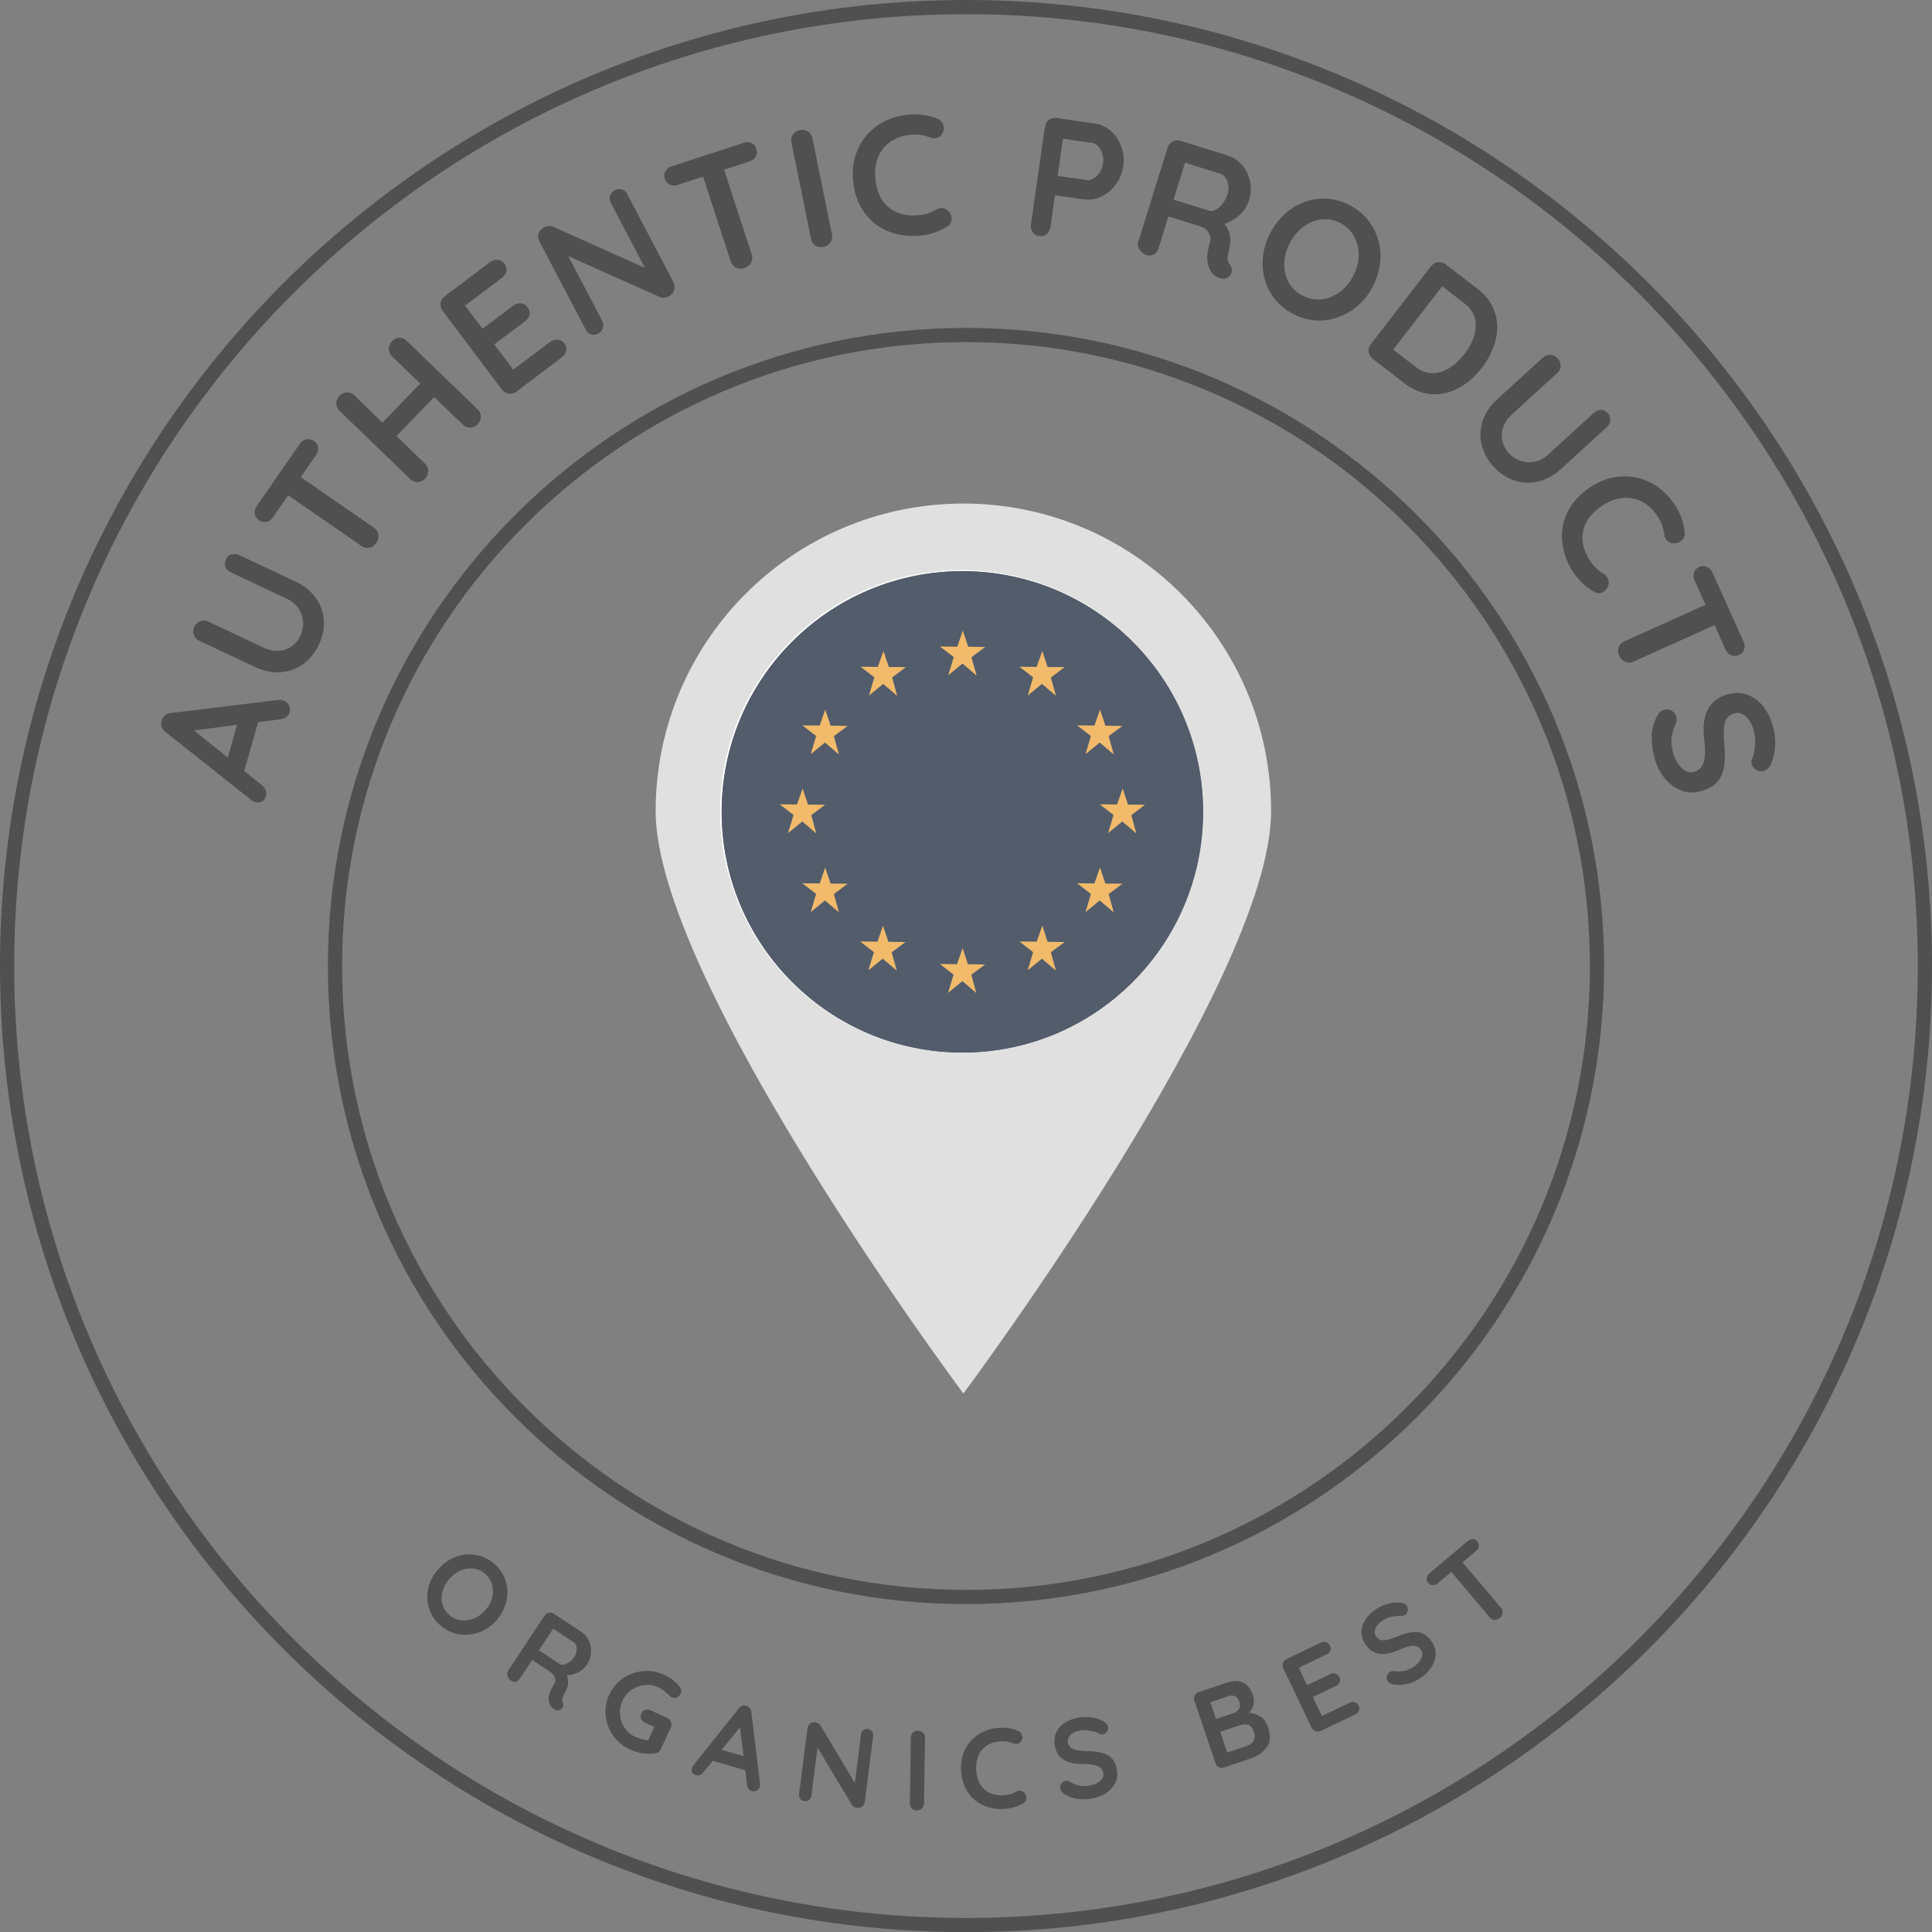 <?xml version="1.0" encoding="UTF-8"?><svg id="Ebene_2" xmlns="http://www.w3.org/2000/svg" xmlns:xlink="http://www.w3.org/1999/xlink" viewBox="0 0 136.05 136.06"><rect x="0" y="0" width="136.05" height="136.06" fill="#808080" stroke="none"/><defs><style>.cls-1{clip-path:url(#clippath);}.cls-2{fill:#f1bb6b;}.cls-3{fill:#fefefe;}.cls-4{fill:#e0e0e0;}.cls-5{fill:#525c6b;}.cls-6{fill:#505050;}</style><clipPath id="clippath"><circle class="cls-5" cx="67.77" cy="57.17" r="16.95"/></clipPath></defs><g id="Ebene_1-2"><path class="cls-6" d="M68.03,136.06C30.52,136.06,0,105.54,0,68.03S30.52,0,68.03,0s68.02,30.52,68.02,68.03-30.51,68.03-68.02,68.03ZM68.03,1C31.07,1,1,31.07,1,68.03s30.07,67.03,67.03,67.03,67.02-30.07,67.02-67.03S104.98,1,68.03,1Z"/><path class="cls-6" d="M68.03,112.96c-24.78,0-44.94-20.16-44.94-44.93S43.25,23.09,68.03,23.09s44.93,20.16,44.93,44.94-20.16,44.93-44.93,44.93Zm0-88.87c-24.23,0-43.94,19.71-43.94,43.94s19.71,43.93,43.94,43.93,43.93-19.71,43.93-43.93-19.71-43.94-43.93-43.94Z"/><g><path class="cls-6" d="M33.71,114.95c-.47,.17-.94,.21-1.42,.13s-.91-.3-1.3-.64c-.39-.35-.65-.75-.79-1.22-.14-.47-.15-.94-.03-1.43,.12-.48,.36-.92,.71-1.31,.35-.39,.76-.68,1.23-.85s.94-.22,1.42-.13c.48,.09,.91,.3,1.3,.64,.39,.34,.65,.75,.79,1.22,.14,.47,.15,.94,.03,1.43-.12,.48-.35,.92-.7,1.32-.35,.39-.76,.68-1.23,.85Zm.94-2.41c.09-.31,.09-.62,.01-.92-.08-.3-.24-.55-.47-.77-.24-.22-.51-.35-.82-.39s-.6,0-.9,.12c-.3,.12-.57,.32-.81,.59-.24,.27-.4,.56-.49,.87-.09,.31-.1,.62-.02,.91,.08,.29,.24,.55,.48,.77,.24,.21,.51,.34,.82,.38,.31,.04,.61,0,.91-.12s.57-.31,.81-.58c.24-.27,.4-.56,.49-.87Z"/><path class="cls-6" d="M39.68,120.04c0,.08-.03,.15-.07,.21-.05,.08-.13,.14-.23,.17-.12,.04-.25,0-.39-.08-.11-.07-.19-.16-.25-.27-.2-.39-.11-.87,.26-1.43,.11-.16,.14-.32,.09-.48s-.16-.31-.36-.44l-1.25-.83-.86,1.3c-.08,.12-.18,.2-.29,.23-.11,.03-.23,.01-.33-.06-.13-.09-.22-.2-.26-.34s-.03-.27,.05-.38l2.55-3.86c.08-.12,.18-.19,.31-.21,.13-.03,.25,0,.37,.08l1.92,1.27c.23,.15,.41,.36,.53,.62s.17,.54,.15,.84-.12,.58-.3,.86c-.15,.22-.35,.4-.61,.53-.26,.13-.53,.2-.8,.2,.15,.38,.13,.74-.06,1.09-.03,.08-.07,.15-.12,.22-.07,.15-.12,.26-.14,.33-.02,.07-.01,.14,.03,.22,.03,.07,.05,.15,.04,.23Zm.04-2.83c.13-.03,.25-.09,.39-.18,.13-.09,.25-.21,.34-.36,.08-.12,.13-.26,.15-.39s.01-.26-.02-.38c-.03-.11-.09-.2-.17-.25l-1.46-.96-1,1.52,1.46,.97c.08,.05,.18,.07,.31,.04Z"/><path class="cls-6" d="M47.26,121.27c.04,.12,.04,.25-.02,.37l-.71,1.54c-.08,.17-.21,.27-.41,.29-.61,.08-1.2-.02-1.77-.28-.48-.22-.87-.54-1.17-.97-.3-.42-.48-.89-.53-1.4-.05-.51,.03-1,.25-1.48,.22-.47,.54-.86,.96-1.15,.42-.29,.89-.46,1.41-.51s1.01,.04,1.49,.26c.48,.22,.85,.51,1.12,.87,.05,.07,.09,.15,.09,.23,0,.08,0,.15-.04,.23-.06,.12-.14,.21-.27,.26-.12,.05-.24,.05-.36,0-.07-.04-.14-.09-.21-.17-.21-.23-.46-.41-.74-.54-.31-.14-.63-.2-.97-.16-.33,.04-.64,.15-.92,.35-.28,.2-.49,.45-.63,.77-.15,.32-.2,.64-.17,.98,.03,.34,.14,.64,.33,.92,.19,.28,.44,.49,.75,.63,.14,.06,.29,.12,.45,.16,.17,.05,.32,.08,.45,.09l.44-.95-.68-.31c-.13-.06-.21-.15-.26-.27s-.04-.25,.02-.37c.06-.13,.15-.21,.27-.25,.12-.04,.25-.04,.37,.02l1.19,.55c.13,.06,.21,.15,.25,.27Z"/><path class="cls-6" d="M53.51,125.8c-.04,.13-.11,.23-.22,.29-.11,.06-.22,.07-.34,.04-.09-.03-.17-.08-.23-.15-.06-.08-.09-.17-.11-.28l-.13-1.04-2.29-.66-.67,.82c-.06,.09-.14,.15-.23,.18-.09,.03-.18,.04-.27,.01-.13-.04-.22-.1-.27-.19s-.06-.2-.02-.32c.01-.05,.04-.09,.06-.14l3.23-4.05c.07-.09,.15-.15,.25-.19,.1-.03,.2-.03,.3,0,.09,.03,.17,.08,.23,.15,.06,.08,.1,.17,.11,.28l.61,5.05c0,.07,0,.14-.01,.2Zm-2.69-2.58l1.54,.44-.26-2.02-1.28,1.58Z"/><path class="cls-6" d="M61.41,121.92c.07,.1,.09,.21,.08,.33l-.59,4.63c-.02,.14-.08,.25-.18,.33-.1,.08-.23,.11-.36,.1-.07,0-.15-.03-.21-.06-.07-.03-.12-.07-.14-.12l-2.44-4.07-.43,3.39c-.02,.13-.07,.23-.16,.3s-.21,.1-.34,.09c-.13-.02-.23-.07-.29-.17-.07-.1-.09-.21-.08-.33l.59-4.63c.02-.14,.08-.25,.18-.33s.23-.11,.36-.1c.08,0,.16,.04,.23,.08s.12,.09,.15,.15l2.42,4.05,.43-3.42c.02-.13,.07-.23,.16-.3s.2-.1,.33-.09c.13,.02,.23,.07,.29,.17Z"/><path class="cls-6" d="M64.9,127.36c-.1,.09-.22,.14-.35,.13-.14,0-.26-.05-.35-.15s-.14-.21-.13-.35l.07-4.63c0-.14,.05-.25,.15-.35s.22-.14,.37-.13c.13,0,.25,.05,.34,.14,.09,.1,.14,.21,.14,.35l-.07,4.63c0,.14-.05,.25-.16,.35Z"/><path class="cls-6" d="M72.01,122.27c0,.11-.02,.22-.1,.34-.08,.12-.18,.18-.32,.19-.09,0-.18-.01-.28-.05-.27-.11-.56-.15-.86-.13-.37,.03-.69,.12-.96,.3-.27,.18-.46,.41-.59,.71s-.18,.62-.16,.99c.04,.63,.24,1.09,.6,1.4s.81,.43,1.36,.4c.32-.02,.6-.1,.83-.24,.09-.05,.18-.08,.25-.08,.14,0,.26,.04,.36,.15,.09,.1,.13,.2,.14,.32,0,.09-.01,.16-.05,.24s-.1,.13-.17,.17c-.4,.24-.84,.37-1.31,.4-.52,.04-1.01-.04-1.46-.23-.45-.19-.82-.49-1.11-.91-.29-.41-.46-.93-.5-1.54-.04-.54,.05-1.04,.27-1.49,.22-.45,.54-.81,.96-1.08s.9-.43,1.45-.46c.47-.03,.92,.04,1.34,.22,.17,.07,.26,.21,.27,.39Z"/><path class="cls-6" d="M75.85,126.68c-.31-.05-.61-.17-.91-.35-.16-.11-.26-.23-.28-.39-.02-.12,0-.23,.08-.34,.08-.11,.18-.17,.3-.19,.1-.02,.19,0,.28,.05,.24,.14,.46,.23,.68,.28,.21,.05,.46,.05,.73,0,.3-.05,.54-.15,.73-.32,.19-.16,.27-.34,.24-.54-.04-.24-.17-.41-.4-.51s-.58-.15-1.05-.15c-1.18,.01-1.84-.43-1.98-1.34-.05-.33-.01-.63,.12-.91,.14-.27,.34-.5,.62-.67,.28-.18,.6-.29,.97-.35,.33-.05,.65-.05,.96,0,.31,.05,.57,.15,.79,.28,.17,.1,.27,.22,.3,.38,.02,.12,0,.23-.08,.34-.08,.11-.17,.17-.29,.19-.08,.01-.15,0-.22-.04-.15-.09-.36-.16-.62-.21-.26-.05-.49-.06-.68-.04-.33,.05-.58,.15-.74,.31s-.23,.33-.2,.53c.04,.23,.16,.38,.36,.47,.21,.09,.51,.13,.93,.15,.47,0,.84,.05,1.14,.13,.29,.08,.52,.22,.69,.41,.17,.19,.28,.46,.34,.82,.05,.33,0,.64-.14,.92s-.37,.51-.66,.7-.61,.3-.97,.36c-.38,.06-.72,.06-1.03,.02Z"/><path class="cls-6" d="M88.75,120.86c.24,.16,.42,.41,.54,.76,.2,.6,.17,1.08-.09,1.43-.26,.35-.63,.61-1.11,.77l-1.89,.64c-.13,.04-.26,.04-.37-.02-.12-.06-.2-.15-.24-.29l-1.48-4.38c-.04-.13-.04-.26,.02-.38,.06-.12,.15-.2,.29-.24l1.91-.64c.96-.32,1.59-.04,1.9,.87,.08,.23,.09,.45,.04,.66s-.16,.4-.33,.57c.3,.02,.58,.11,.82,.27Zm-1.78-1.41c-.14-.07-.3-.07-.49,0l-1.25,.42,.4,1.18,1.27-.43c.15-.05,.27-.15,.35-.29,.08-.14,.09-.29,.03-.47-.07-.21-.17-.35-.31-.41Zm1.31,3.12c.09-.17,.1-.38,.01-.62-.1-.3-.24-.47-.43-.5-.19-.04-.4-.02-.62,.06l-1.31,.44,.49,1.46,1.37-.46c.24-.08,.4-.21,.49-.38Z"/><path class="cls-6" d="M95.41,119.87c.12,.04,.21,.12,.27,.23,.06,.12,.06,.24,.01,.36-.05,.12-.13,.21-.26,.27l-2.42,1.16c-.13,.06-.25,.07-.37,.02-.12-.04-.22-.13-.28-.25l-1.99-4.18c-.06-.12-.07-.25-.02-.37,.04-.12,.13-.22,.25-.28l2.42-1.16c.12-.06,.25-.07,.37-.03s.21,.12,.27,.25c.06,.12,.06,.24,.02,.35-.05,.12-.13,.2-.26,.26l-1.96,.94,.59,1.23,1.63-.78c.13-.06,.25-.07,.37-.03,.12,.04,.21,.12,.27,.25,.06,.12,.06,.24,.02,.35-.05,.11-.13,.2-.26,.26l-1.63,.78,.64,1.34,1.96-.94c.13-.06,.25-.07,.37-.02Z"/><path class="cls-6" d="M99.1,118.58c-.3,.08-.63,.1-.97,.04-.19-.03-.33-.11-.41-.24-.07-.1-.09-.22-.06-.35,.03-.13,.09-.22,.2-.29,.09-.05,.18-.08,.28-.06,.27,.03,.52,.03,.73-.01,.21-.04,.44-.14,.67-.29,.25-.16,.43-.36,.54-.59s.11-.43,0-.59c-.13-.2-.32-.3-.57-.3-.25,0-.59,.1-1.02,.29-1.08,.49-1.86,.34-2.36-.43-.18-.28-.27-.58-.25-.88,.01-.3,.11-.59,.3-.87,.19-.28,.44-.51,.75-.71,.28-.18,.58-.31,.88-.38s.58-.1,.84-.06c.2,.02,.34,.1,.42,.23,.07,.1,.09,.22,.06,.35-.03,.13-.09,.22-.19,.29-.07,.04-.14,.06-.22,.06-.18-.02-.4,0-.66,.05-.26,.05-.47,.14-.64,.24-.28,.18-.47,.38-.56,.58s-.08,.39,.03,.56c.12,.19,.3,.29,.52,.29,.22,0,.53-.08,.91-.24,.43-.18,.79-.29,1.09-.33,.3-.04,.56-.01,.8,.1,.23,.11,.45,.31,.64,.61,.18,.28,.26,.58,.24,.9-.02,.31-.13,.62-.32,.9-.19,.28-.44,.52-.75,.72-.32,.21-.64,.35-.94,.43Z"/><path class="cls-6" d="M103.71,108.38c.12,0,.23,.06,.32,.17,.09,.11,.13,.22,.11,.34-.02,.12-.08,.23-.19,.32l-.96,.81,2.71,3.2c.09,.11,.13,.23,.11,.37-.02,.14-.08,.25-.2,.35s-.24,.14-.37,.13c-.13,0-.25-.07-.33-.17l-2.71-3.21-.96,.81c-.11,.09-.23,.13-.35,.13-.12,0-.23-.06-.32-.17-.09-.1-.12-.21-.1-.34,.02-.12,.08-.23,.18-.32l2.72-2.29c.11-.09,.23-.13,.35-.13Z"/></g><g><path class="cls-6" d="M19.91,49.31c.2,.06,.34,.17,.43,.34,.09,.17,.11,.34,.06,.5-.04,.14-.12,.25-.23,.34s-.26,.14-.42,.16l-1.57,.2-.98,3.44,1.24,1c.13,.1,.22,.21,.27,.35s.05,.27,.02,.4c-.06,.2-.15,.34-.29,.41-.14,.07-.3,.08-.48,.03-.07-.02-.14-.05-.21-.1l-6.09-4.83c-.14-.1-.23-.23-.28-.38-.05-.15-.04-.3,.01-.45,.04-.14,.12-.26,.23-.35,.12-.1,.25-.15,.42-.16l7.57-.92c.11,0,.21,0,.29,.02Zm-3.87,4.04l.65-2.31-3.03,.4,2.38,1.91Z"/><path class="cls-6" d="M16.31,39.05c.18-.06,.36-.04,.56,.05l3.93,1.85c.6,.28,1.07,.66,1.42,1.13,.34,.47,.54,1,.58,1.57,.05,.58-.07,1.16-.35,1.75s-.65,1.05-1.13,1.38c-.48,.34-1.01,.52-1.59,.56-.58,.04-1.17-.09-1.77-.37l-3.93-1.85c-.19-.09-.31-.23-.38-.42-.07-.19-.05-.39,.04-.59,.08-.17,.22-.29,.41-.37,.19-.07,.38-.06,.56,.03l3.93,1.85c.35,.16,.69,.23,1.04,.21,.34-.02,.65-.13,.91-.32,.27-.19,.47-.43,.61-.73,.15-.31,.21-.64,.19-.98-.02-.34-.12-.65-.32-.95-.19-.29-.46-.52-.81-.68l-3.93-1.85c-.2-.09-.33-.22-.4-.39-.07-.17-.06-.34,.02-.53,.09-.19,.22-.31,.4-.37Z"/><path class="cls-6" d="M21.58,30.94c.18-.04,.36,0,.53,.12,.17,.12,.27,.27,.29,.45,.02,.18-.02,.36-.15,.54l-1.07,1.55,5.17,3.57c.17,.12,.27,.28,.3,.48,.03,.21-.02,.4-.15,.58-.13,.19-.29,.3-.49,.34s-.38,0-.55-.12l-5.17-3.57-1.07,1.55c-.12,.18-.28,.29-.46,.32s-.36,0-.53-.12c-.16-.11-.26-.27-.29-.45-.03-.19,.02-.37,.14-.54l3.03-4.38c.12-.18,.28-.29,.46-.32Z"/><path class="cls-6" d="M28.13,23.79c.19,0,.37,.07,.52,.22l4.99,4.82c.15,.14,.22,.32,.22,.52,0,.2-.08,.38-.23,.54-.14,.14-.31,.22-.51,.22-.2,0-.38-.06-.53-.21l-2.01-1.94-2.66,2.75,2.01,1.94c.15,.14,.22,.32,.22,.53s-.08,.38-.22,.53c-.15,.15-.32,.23-.52,.24s-.37-.07-.52-.21l-4.99-4.82c-.15-.14-.22-.32-.22-.52,0-.2,.08-.38,.23-.54,.14-.14,.31-.22,.51-.23,.2,0,.38,.06,.53,.21l1.98,1.92,2.66-2.75-1.99-1.92c-.15-.14-.22-.32-.22-.53,0-.21,.08-.38,.22-.53,.16-.16,.33-.24,.52-.25Z"/><path class="cls-6" d="M39.28,23.91c.2,.03,.35,.12,.46,.26,.12,.16,.16,.33,.13,.52-.04,.19-.14,.34-.3,.47l-3.21,2.42c-.17,.12-.35,.17-.54,.14-.2-.03-.36-.12-.48-.29l-4.17-5.54c-.12-.17-.17-.35-.15-.54,.03-.2,.12-.36,.29-.48l3.21-2.42c.17-.12,.34-.18,.54-.15s.35,.12,.47,.28c.12,.16,.16,.33,.13,.51-.03,.18-.14,.34-.31,.47l-2.6,1.96,1.23,1.63,2.17-1.63c.17-.12,.34-.18,.54-.16s.35,.12,.47,.28c.12,.16,.16,.33,.13,.51s-.14,.34-.31,.47l-2.17,1.63,1.33,1.78,2.6-1.96c.17-.12,.35-.17,.54-.15Z"/><path class="cls-6" d="M43.79,13.33c.17,.06,.29,.17,.38,.34l3.25,6.19c.1,.18,.12,.37,.06,.56-.06,.19-.18,.33-.36,.43-.1,.05-.21,.09-.32,.11s-.21,0-.28-.02l-6.5-2.9,2.38,4.54c.09,.17,.11,.34,.06,.51-.05,.17-.16,.3-.34,.4-.17,.09-.34,.11-.5,.05-.17-.06-.29-.17-.38-.34l-3.25-6.19c-.1-.18-.12-.37-.06-.56,.06-.19,.18-.33,.36-.43,.11-.06,.22-.09,.35-.1s.23,0,.32,.05l6.46,2.9-2.4-4.57c-.09-.17-.11-.34-.06-.51,.05-.17,.16-.3,.33-.39,.17-.09,.34-.11,.5-.05Z"/><path class="cls-6" d="M52.91,10.07c.17,.08,.29,.22,.35,.42,.06,.2,.05,.38-.04,.54-.09,.16-.24,.27-.44,.34l-1.79,.58,1.95,5.98c.06,.2,.05,.39-.05,.57-.1,.18-.26,.3-.47,.38-.21,.07-.41,.06-.59-.03-.18-.09-.3-.23-.37-.43l-1.95-5.98-1.79,.58c-.21,.07-.39,.06-.56-.02-.17-.08-.29-.22-.35-.42-.06-.19-.05-.37,.05-.53,.09-.16,.24-.28,.44-.34l5.07-1.65c.21-.07,.39-.06,.56,.02Z"/><path class="cls-6" d="M58.47,17.08c-.12,.17-.28,.27-.48,.31-.21,.04-.4,0-.57-.1s-.27-.27-.31-.47l-1.38-6.8c-.04-.2,0-.39,.11-.55s.28-.27,.5-.31c.2-.04,.38,0,.55,.1,.17,.11,.27,.27,.32,.47l1.38,6.8c.04,.2,0,.39-.12,.56Z"/><path class="cls-6" d="M66.47,8.93c.01,.17-.03,.34-.14,.51-.11,.18-.27,.28-.47,.29-.14,.01-.27-.01-.42-.07-.41-.15-.84-.21-1.29-.17-.56,.05-1.03,.21-1.43,.48-.39,.27-.69,.63-.87,1.07-.19,.45-.26,.94-.21,1.49,.08,.94,.39,1.63,.94,2.07,.55,.44,1.23,.63,2.05,.56,.49-.04,.9-.17,1.24-.38,.14-.08,.26-.12,.37-.13,.21-.02,.39,.06,.55,.22,.13,.14,.21,.3,.22,.47,.01,.13-.01,.25-.07,.36-.05,.11-.14,.2-.25,.26-.6,.37-1.24,.58-1.95,.64-.78,.07-1.51-.04-2.19-.31s-1.25-.72-1.69-1.33c-.45-.61-.71-1.38-.79-2.29-.07-.81,.05-1.56,.37-2.23,.32-.68,.78-1.22,1.41-1.64,.62-.42,1.34-.66,2.17-.73,.71-.06,1.38,.04,2.01,.3,.26,.11,.4,.3,.42,.58Z"/><path class="cls-6" d="M78.22,9.22c.33,.29,.58,.66,.74,1.1,.16,.44,.21,.9,.14,1.38-.07,.47-.24,.9-.52,1.28-.28,.38-.62,.67-1.02,.86s-.8,.25-1.2,.2l-2.07-.29-.32,2.24c-.03,.21-.12,.38-.26,.5s-.32,.16-.53,.13c-.2-.03-.35-.12-.46-.28-.11-.16-.15-.34-.12-.54l.98-6.87c.03-.21,.12-.37,.28-.49,.16-.12,.34-.16,.55-.13l2.71,.39c.4,.06,.77,.23,1.1,.53Zm-1.2,3.34c.17-.11,.31-.25,.43-.44,.12-.19,.2-.39,.23-.62,.03-.22,.02-.44-.05-.65-.06-.22-.16-.39-.29-.54-.13-.14-.27-.23-.42-.25l-2.07-.29-.37,2.62,2.07,.29c.15,.02,.31-.02,.47-.12Z"/><path class="cls-6" d="M86.73,18.86c.03,.12,.02,.23-.01,.34-.04,.14-.13,.25-.25,.34-.16,.1-.35,.12-.59,.04-.18-.06-.34-.15-.46-.28-.45-.49-.53-1.21-.23-2.17,.09-.27,.06-.52-.07-.74-.13-.22-.36-.38-.7-.48l-2.14-.67-.69,2.22c-.06,.21-.17,.36-.32,.45s-.32,.11-.5,.06c-.22-.07-.39-.2-.52-.38-.12-.19-.15-.38-.09-.57l2.06-6.62c.06-.2,.18-.34,.36-.44,.17-.09,.36-.11,.56-.04l3.3,1.03c.4,.12,.74,.35,1.02,.67,.28,.32,.47,.71,.57,1.14,.09,.44,.07,.89-.08,1.36-.12,.38-.34,.72-.66,1.02-.32,.3-.68,.5-1.07,.62,.38,.49,.5,1.02,.37,1.6-.02,.13-.04,.25-.08,.37-.04,.25-.07,.43-.07,.54,0,.11,.04,.21,.13,.3,.08,.09,.13,.2,.16,.31Zm-1.12-4.09c.17-.09,.33-.23,.48-.42,.15-.19,.27-.41,.35-.66,.07-.21,.09-.42,.06-.63-.03-.21-.09-.38-.19-.53-.1-.15-.21-.24-.35-.29l-2.51-.78-.81,2.6,2.51,.78c.14,.04,.29,.02,.46-.07Z"/><path class="cls-6" d="M95.21,21.84c-.62,.42-1.29,.66-2.02,.72-.73,.06-1.43-.09-2.12-.45s-1.22-.85-1.59-1.47c-.37-.62-.56-1.31-.57-2.06,0-.75,.17-1.47,.54-2.17s.85-1.27,1.46-1.69c.61-.43,1.28-.67,2.01-.72,.73-.06,1.44,.09,2.12,.45,.69,.36,1.22,.85,1.59,1.47,.37,.62,.57,1.31,.58,2.06,0,.75-.17,1.47-.53,2.18s-.85,1.27-1.47,1.69Zm.47-3.85c0-.49-.1-.93-.32-1.34-.22-.4-.55-.71-.97-.94-.43-.22-.88-.31-1.33-.26-.45,.05-.88,.22-1.27,.51s-.71,.68-.96,1.15c-.25,.47-.38,.96-.39,1.45-.01,.49,.09,.93,.31,1.33s.55,.71,.98,.93c.43,.22,.87,.31,1.33,.26,.46-.05,.88-.22,1.28-.51,.39-.29,.71-.67,.96-1.15,.25-.47,.37-.96,.38-1.44Z"/><path class="cls-6" d="M105.27,21.99c.2,.62,.22,1.28,.05,1.95-.16,.68-.49,1.33-.96,1.95-.48,.62-1.03,1.1-1.64,1.43-.61,.33-1.25,.48-1.9,.44-.65-.04-1.28-.28-1.88-.74l-2.27-1.75c-.17-.13-.26-.29-.29-.49-.03-.2,.03-.38,.15-.54l4.24-5.49c.13-.16,.29-.26,.49-.29,.2-.02,.38,.03,.54,.15l2.27,1.75c.59,.46,.99,1,1.19,1.63Zm-3.81,4.21c.61-.2,1.17-.62,1.66-1.27,.5-.65,.77-1.29,.8-1.94,.04-.64-.23-1.18-.79-1.62l-1.57-1.21-3.45,4.46,1.57,1.21c.57,.44,1.16,.56,1.77,.36Z"/><path class="cls-6" d="M113.4,29.59c-.01,.19-.1,.35-.26,.5l-3.21,2.93c-.49,.45-1.02,.74-1.59,.88-.57,.14-1.13,.12-1.68-.06s-1.05-.51-1.48-.98c-.44-.48-.72-1-.85-1.57-.13-.57-.1-1.13,.09-1.68,.19-.55,.53-1.05,1.02-1.5l3.21-2.93c.15-.14,.33-.21,.53-.19,.2,.01,.38,.1,.53,.27,.13,.14,.19,.31,.18,.51,0,.2-.09,.37-.24,.51l-3.21,2.93c-.28,.26-.48,.55-.59,.88s-.12,.65-.05,.97c.07,.32,.22,.6,.44,.84,.23,.25,.51,.44,.83,.55,.32,.11,.65,.13,1,.06,.34-.07,.66-.23,.94-.49l3.21-2.93c.16-.14,.33-.22,.51-.22s.34,.07,.48,.22c.14,.15,.2,.32,.19,.51Z"/><path class="cls-6" d="M118.31,38.14c-.14,.09-.31,.13-.51,.12-.21-.02-.37-.11-.48-.28-.08-.11-.12-.25-.13-.4-.06-.43-.21-.83-.46-1.22-.31-.47-.67-.81-1.1-1.03-.43-.22-.88-.3-1.36-.26-.48,.05-.95,.22-1.41,.52-.79,.52-1.25,1.12-1.38,1.81-.13,.69,.03,1.38,.48,2.07,.27,.41,.58,.71,.93,.91,.13,.09,.23,.18,.29,.27,.11,.17,.14,.37,.07,.59-.06,.18-.17,.32-.31,.42-.11,.07-.22,.11-.34,.11s-.24-.03-.35-.1c-.6-.35-1.1-.82-1.48-1.41-.43-.66-.68-1.35-.76-2.08s.04-1.44,.37-2.12c.33-.68,.88-1.27,1.65-1.78,.68-.45,1.4-.69,2.14-.73,.75-.04,1.45,.11,2.11,.46,.66,.35,1.22,.87,1.67,1.56,.39,.6,.62,1.23,.69,1.91,.03,.28-.07,.49-.31,.64Z"/><path class="cls-6" d="M122.82,45.73c-.06,.18-.19,.31-.38,.39-.19,.09-.37,.09-.54,.02-.17-.07-.3-.21-.39-.4l-.77-1.72-5.73,2.58c-.19,.09-.38,.09-.57,0-.19-.08-.33-.22-.42-.43-.09-.2-.1-.4-.04-.59,.07-.19,.2-.33,.39-.41l5.73-2.58-.77-1.72c-.09-.2-.1-.38-.04-.56,.06-.18,.19-.31,.38-.39,.18-.08,.36-.09,.53,0,.17,.07,.3,.21,.39,.4l2.19,4.86c.09,.2,.1,.38,.04,.56Z"/><path class="cls-6" d="M116.3,51.87c.02-.47,.14-.94,.37-1.41,.13-.26,.3-.42,.53-.48,.18-.05,.35-.03,.52,.07,.17,.09,.28,.23,.33,.42,.04,.15,.03,.29-.03,.43-.17,.38-.27,.73-.31,1.06-.03,.32,0,.69,.12,1.09,.12,.43,.32,.78,.6,1.04,.28,.26,.56,.35,.85,.27,.35-.1,.58-.33,.69-.69s.12-.89,.04-1.59c-.22-1.76,.33-2.82,1.66-3.19,.49-.13,.94-.12,1.37,.03,.43,.15,.8,.43,1.11,.81,.31,.39,.54,.85,.69,1.39,.13,.48,.19,.96,.16,1.43-.03,.47-.12,.88-.28,1.23-.12,.27-.29,.44-.52,.51-.18,.05-.35,.03-.52-.07-.17-.09-.28-.23-.33-.41-.03-.12-.03-.23,.02-.34,.11-.25,.18-.57,.21-.96,.04-.39,.01-.74-.07-1.02-.13-.48-.33-.84-.58-1.05-.25-.22-.53-.28-.82-.2-.33,.09-.54,.3-.64,.62-.09,.32-.11,.79-.06,1.4,.07,.7,.07,1.27,0,1.71s-.23,.81-.49,1.1-.64,.5-1.16,.65c-.49,.13-.95,.12-1.39-.06s-.82-.46-1.15-.86c-.32-.4-.56-.86-.7-1.39-.15-.55-.22-1.07-.2-1.54Z"/></g><path class="cls-4" d="M89.51,57.13c0,11.97-21.67,41-21.67,41,0,0-21.67-29.03-21.67-41s9.7-21.67,21.67-21.67,21.67,9.7,21.67,21.67Z"/><path class="cls-3" d="M67.7,74.12c-9.37,0-16.99-7.62-16.99-16.99s7.62-16.99,16.99-16.99,16.99,7.62,16.99,16.99-7.62,16.99-16.99,16.99Z"/><g><circle class="cls-5" cx="67.77" cy="57.17" r="16.95"/><g class="cls-1"><rect class="cls-5" x="38.67" y="37.77" width="58.2" height="38.8"/></g></g><g><polygon class="cls-2" points="67.8 44.41 68.18 45.54 69.38 45.56 68.41 46.28 68.77 47.57 67.78 46.73 66.78 47.55 67.16 46.27 66.19 45.52 67.41 45.54 67.8 44.41"/><polygon class="cls-2" points="73.4 45.84 73.77 46.97 74.97 46.98 74 47.71 74.36 49 73.37 48.16 72.37 48.98 72.75 47.7 71.79 46.95 73 46.96 73.4 45.84"/><polygon class="cls-2" points="62.21 45.84 62.59 46.97 63.79 46.98 62.82 47.71 63.18 49 62.19 48.16 61.19 48.98 61.57 47.7 60.6 46.95 61.82 46.96 62.21 45.84"/><polygon class="cls-2" points="58.11 49.97 58.49 51.1 59.69 51.12 58.72 51.84 59.08 53.13 58.09 52.29 57.09 53.11 57.47 51.83 56.5 51.08 57.72 51.09 58.11 49.97"/><polygon class="cls-2" points="77.46 49.97 77.84 51.1 79.04 51.12 78.07 51.84 78.43 53.13 77.44 52.29 76.44 53.11 76.82 51.83 75.85 51.08 77.07 51.09 77.46 49.97"/><polygon class="cls-2" points="56.52 55.53 56.9 56.66 58.1 56.67 57.13 57.4 57.48 58.69 56.5 57.85 55.49 58.67 55.88 57.39 54.91 56.64 56.12 56.65 56.52 55.53"/><polygon class="cls-2" points="79.06 55.53 79.43 56.66 80.63 56.67 79.67 57.4 80.02 58.69 79.03 57.85 78.03 58.67 78.41 57.39 77.45 56.64 78.66 56.65 79.06 55.53"/><polygon class="cls-2" points="58.11 61.09 58.49 62.22 59.69 62.23 58.72 62.96 59.08 64.25 58.09 63.41 57.09 64.23 57.47 62.95 56.5 62.2 57.72 62.21 58.11 61.09"/><polygon class="cls-2" points="77.46 61.09 77.84 62.22 79.04 62.23 78.07 62.96 78.43 64.25 77.44 63.41 76.44 64.23 76.82 62.95 75.85 62.2 77.07 62.21 77.46 61.09"/><polygon class="cls-2" points="62.18 65.19 62.56 66.32 63.76 66.34 62.79 67.06 63.15 68.35 62.16 67.51 61.15 68.33 61.54 67.05 60.57 66.3 61.79 66.31 62.18 65.19"/><polygon class="cls-2" points="73.4 65.19 73.77 66.32 74.97 66.34 74 67.06 74.36 68.35 73.37 67.51 72.37 68.33 72.75 67.05 71.79 66.3 73 66.31 73.4 65.19"/><polygon class="cls-2" points="67.79 66.77 68.16 67.9 69.37 67.92 68.4 68.64 68.75 69.93 67.77 69.09 66.76 69.92 67.15 68.63 66.18 67.88 67.39 67.9 67.79 66.77"/></g></g></svg>